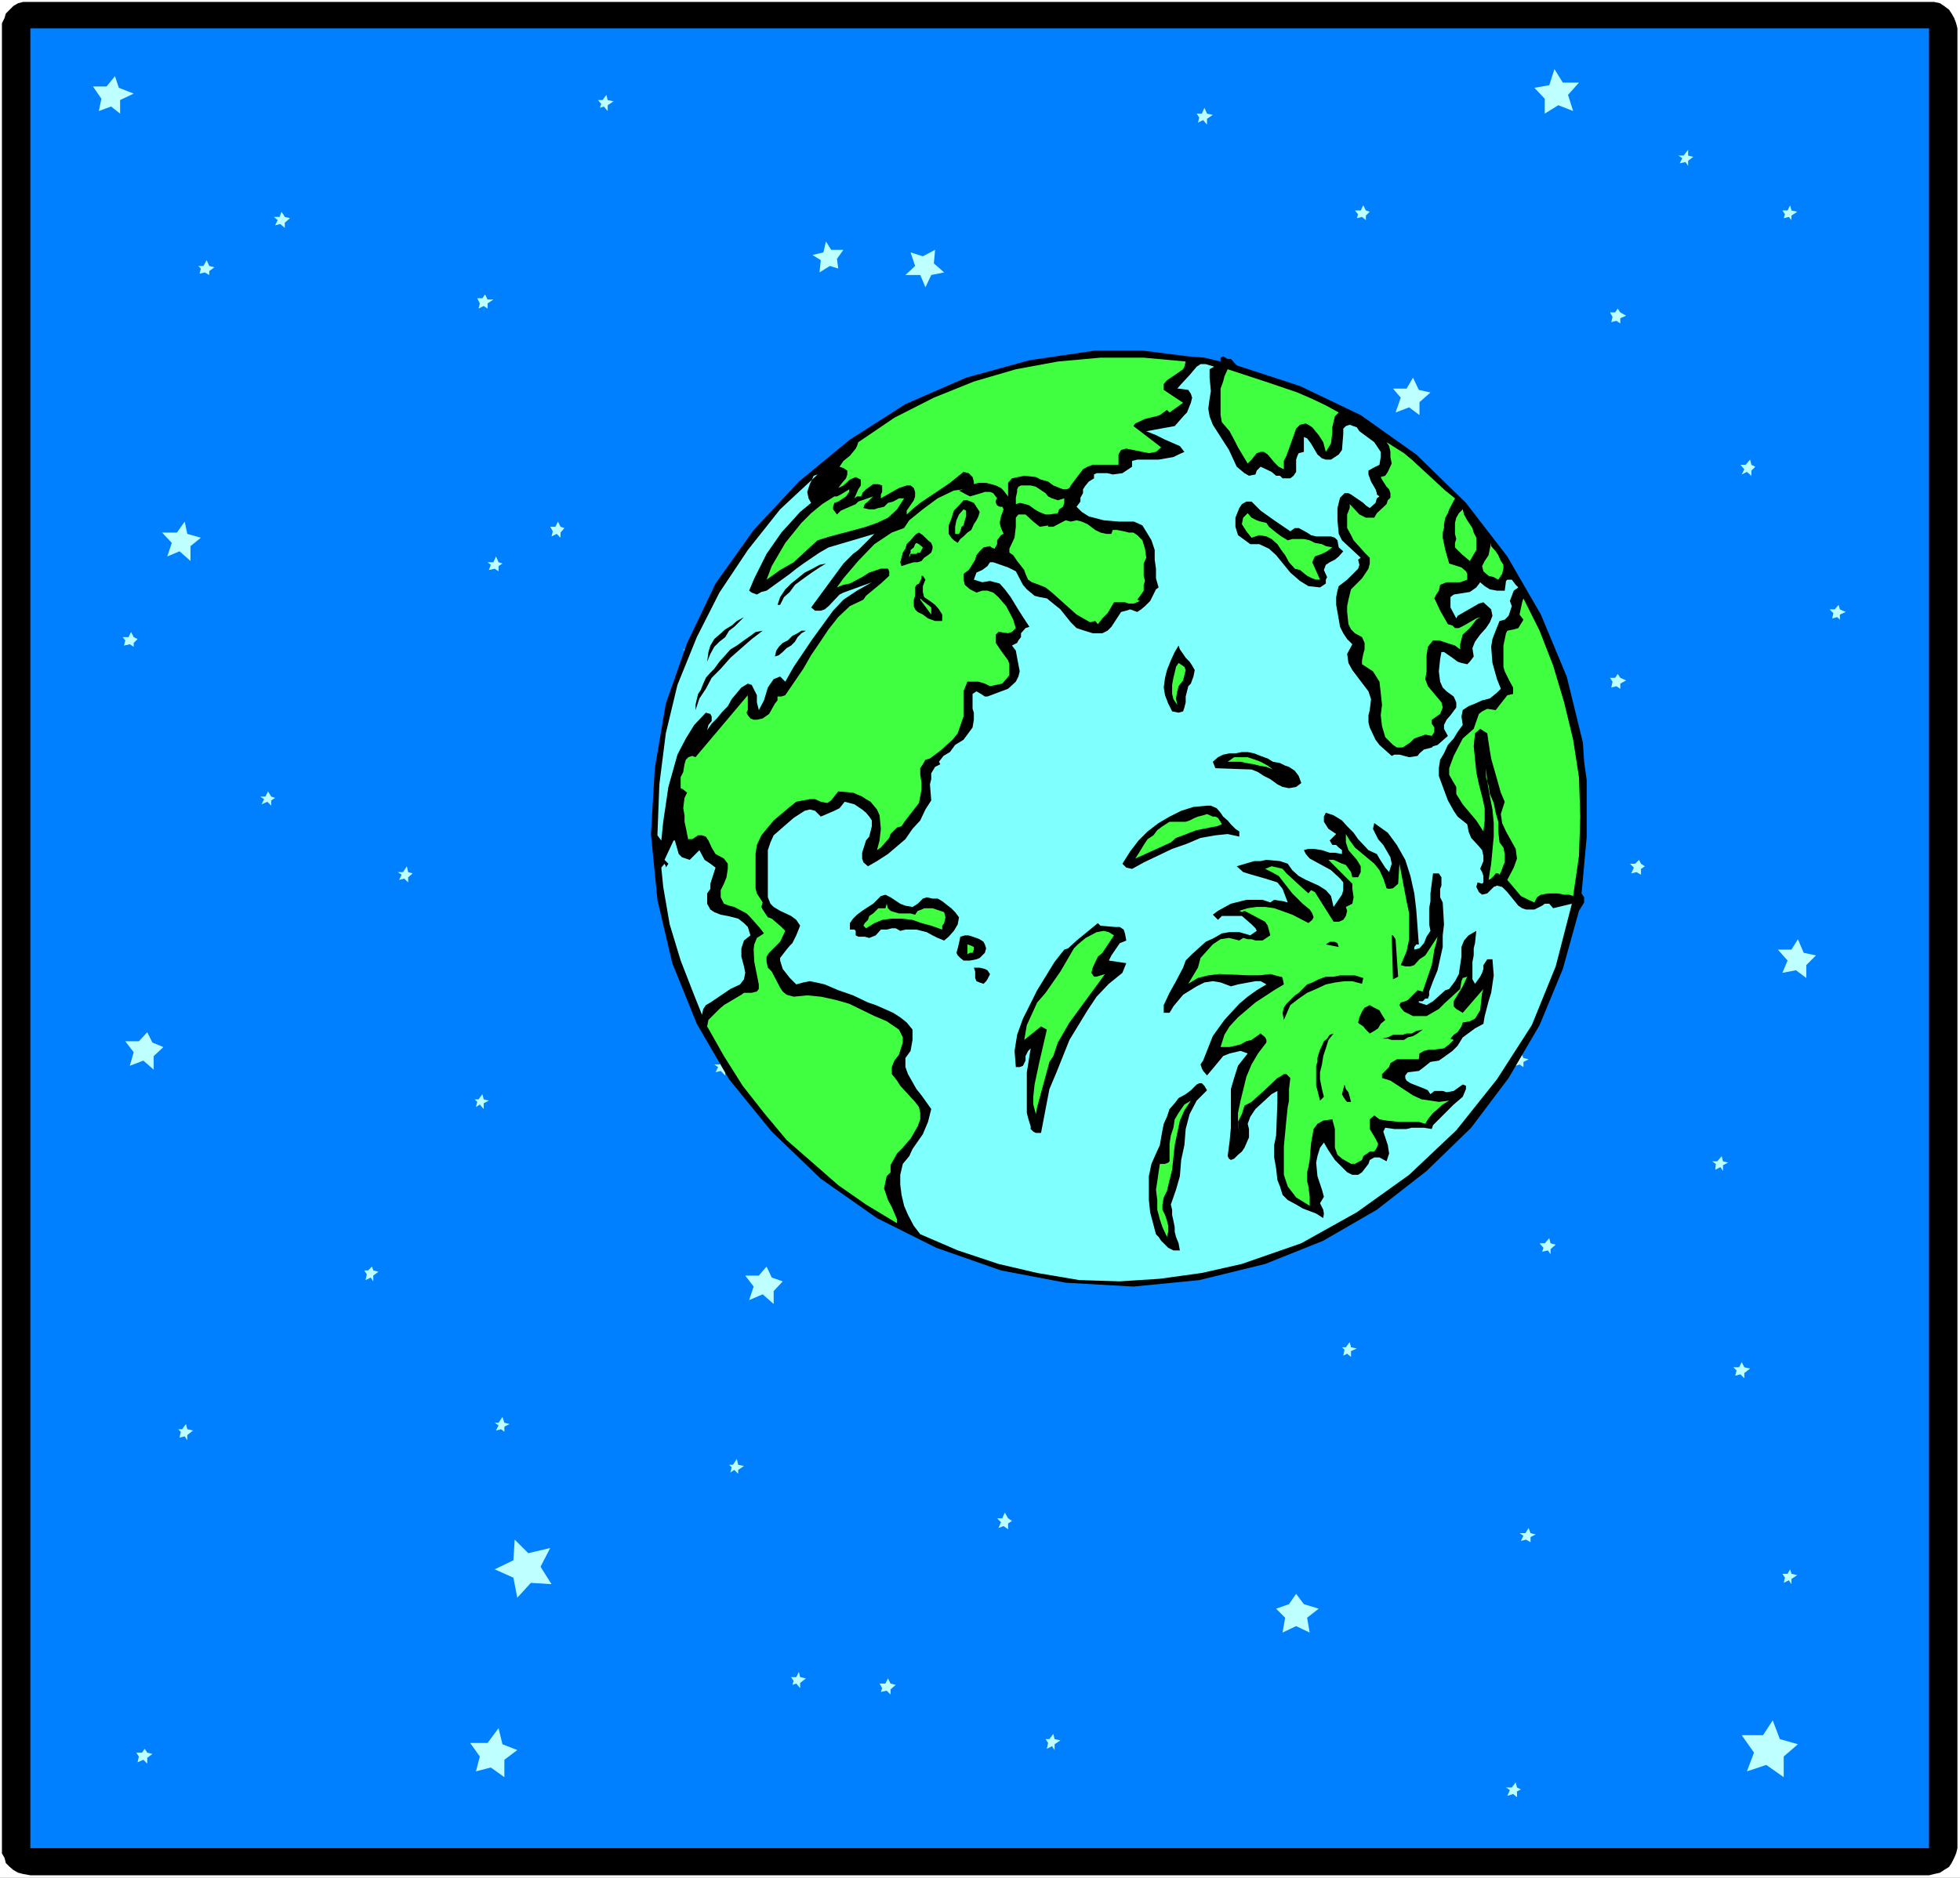 <?xml version="1.0" encoding="UTF-8" standalone="no"?>
<svg
   version="1.0"
   width="129.766mm"
   height="124.359mm"
   id="svg121"
   sodipodi:docname="Earth 20.wmf"
   xmlns:inkscape="http://www.inkscape.org/namespaces/inkscape"
   xmlns:sodipodi="http://sodipodi.sourceforge.net/DTD/sodipodi-0.dtd"
   xmlns="http://www.w3.org/2000/svg"
   xmlns:svg="http://www.w3.org/2000/svg">
  <rect width="100%" height="100%" fill="#333333" stroke="none"/>
  <sodipodi:namedview
     id="namedview121"
     pagecolor="#ffffff"
     bordercolor="#000000"
     borderopacity="0.25"
     inkscape:showpageshadow="2"
     inkscape:pageopacity="0.0"
     inkscape:pagecheckerboard="0"
     inkscape:deskcolor="#d1d1d1"
     inkscape:document-units="mm" />
  <defs
     id="defs1">
    <pattern
       id="WMFhbasepattern"
       patternUnits="userSpaceOnUse"
       width="6"
       height="6"
       x="0"
       y="0" />
  </defs>
  <path
     style="fill:#ffffff;fill-opacity:1;fill-rule:evenodd;stroke:none"
     d="M 0,470.02 H 490.455 V 0 H 0 Z"
     id="path1" />
  <path
     style="fill:#000000;fill-opacity:1;fill-rule:evenodd;stroke:none"
     d="M 482.699,0.485 H 7.595 5.818 L 4.525,0.808 3.394,1.454 2.424,2.424 1.454,3.393 1.131,4.524 0.485,5.817 v 1.293 455.478 1.293 l 0.646,1.131 0.323,1.293 0.97,0.969 0.97,0.808 1.131,0.646 1.293,0.323 1.778,0.323 H 482.699 l 1.293,-0.323 1.454,-0.323 0.97,-0.646 1.293,-0.808 0.646,-0.969 0.646,-1.293 0.485,-1.131 0.323,-1.293 V 7.109 l -0.323,-1.293 -0.485,-1.293 -0.646,-1.131 -0.646,-0.969 -1.293,-0.969 -0.97,-0.646 -1.454,-0.323 z"
     id="path2" />
  <path
     style="fill:#0080ff;fill-opacity:1;fill-rule:evenodd;stroke:none"
     d="M 482.699,462.587 V 7.109 H 7.595 V 462.587 Z"
     id="path3" />
  <path
     style="fill:#beffff;fill-opacity:1;fill-rule:evenodd;stroke:none"
     d="m 47.672,136.692 v 3.716 l -2.747,-2.424 -3.07,1.293 1.131,-3.393 -2.424,-2.585 h 3.717 l 1.939,-2.747 0.646,3.07 3.394,0.969 z"
     id="path4" />
  <path
     style="fill:#beffff;fill-opacity:1;fill-rule:evenodd;stroke:none"
     d="m 233.673,65.922 2.586,2.262 -3.232,0.646 -1.454,3.07 -1.293,-3.07 h -3.717 l 2.424,-2.262 -1.131,-3.393 3.07,0.969 3.07,-1.616 z"
     id="path5" />
  <path
     style="fill:#beffff;fill-opacity:1;fill-rule:evenodd;stroke:none"
     d="m 451.995,241.554 v 3.231 l -2.586,-1.939 -3.394,0.646 1.293,-3.07 -2.424,-2.747 h 3.394 l 1.616,-2.585 1.454,3.393 3.07,0.646 z"
     id="path6" />
  <path
     style="fill:#beffff;fill-opacity:1;fill-rule:evenodd;stroke:none"
     d="m 327.078,404.905 0.646,3.716 -3.394,-1.616 -3.394,1.616 0.646,-3.716 -2.262,-2.262 3.232,-1.131 1.778,-2.585 1.939,2.585 3.717,1.131 z"
     id="path7" />
  <path
     style="fill:#beffff;fill-opacity:1;fill-rule:evenodd;stroke:none"
     d="m 392.364,23.751 1.293,4.039 -3.717,-1.454 -3.394,2.1 v -3.716 l -2.586,-2.747 3.717,-0.646 1.293,-4.039 2.101,3.393 h 4.04 z"
     id="path8" />
  <path
     style="fill:#beffff;fill-opacity:1;fill-rule:evenodd;stroke:none"
     d="m 209.433,64.791 0.323,2.424 -2.101,-0.646 -2.586,1.616 0.323,-3.07 -2.101,-1.293 2.747,-0.646 0.646,-2.747 1.293,2.1 h 3.07 z"
     id="path9" />
  <path
     style="fill:#beffff;fill-opacity:1;fill-rule:evenodd;stroke:none"
     d="m 38.461,264.336 v 3.393 l -2.586,-2.262 -3.394,1.293 0.97,-3.393 -2.101,-2.747 h 3.394 l 2.101,-2.262 1.293,2.585 2.747,1.131 z"
     id="path10" />
  <path
     style="fill:#beffff;fill-opacity:1;fill-rule:evenodd;stroke:none"
     d="m 30.058,25.044 v 3.393 l -2.262,-1.777 -3.07,1.131 0.646,-3.07 -2.101,-3.07 h 3.394 l 2.101,-2.585 0.97,2.908 3.717,1.454 z"
     id="path11" />
  <path
     style="fill:#beffff;fill-opacity:1;fill-rule:evenodd;stroke:none"
     d="m 446.339,439.644 v 5.17 l -4.363,-3.07 -4.848,1.616 1.778,-4.686 -3.07,-4.363 h 5.333 l 2.424,-3.716 1.778,4.686 4.525,1.293 z"
     id="path12" />
  <path
     style="fill:#beffff;fill-opacity:1;fill-rule:evenodd;stroke:none"
     d="m 126.209,440.452 v 4.363 l -3.394,-2.424 -3.717,0.969 0.97,-3.716 -2.424,-3.393 h 4.363 l 2.747,-3.716 0.97,4.039 3.717,1.454 z"
     id="path13" />
  <path
     style="fill:#beffff;fill-opacity:1;fill-rule:evenodd;stroke:none"
     d="m 122.008,75.94 v 1.293 l -0.97,-0.646 -1.293,0.646 0.323,-1.293 -0.646,-1.293 h 1.293 l 0.646,-0.969 0.646,1.293 h 1.454 z"
     id="path14" />
  <path
     style="fill:#beffff;fill-opacity:1;fill-rule:evenodd;stroke:none"
     d="m 102.131,219.58 v 1.293 l -0.97,-0.969 -1.293,0.323 0.646,-1.293 -0.97,-0.646 h 1.293 l 0.97,-1.454 0.323,1.454 1.131,0.323 z"
     id="path15" />
  <path
     style="fill:#beffff;fill-opacity:1;fill-rule:evenodd;stroke:none"
     d="m 302.03,29.73 v 1.454 l -0.97,-1.131 -1.293,0.646 0.323,-1.293 -0.646,-0.969 h 1.293 l 0.646,-1.454 0.646,1.454 1.454,0.323 z"
     id="path16" />
  <path
     style="fill:#beffff;fill-opacity:1;fill-rule:evenodd;stroke:none"
     d="m 410.625,217.479 v 1.454 l -1.131,-0.646 -1.293,0.323 0.646,-1.454 -0.97,-0.969 h 1.293 l 0.97,-0.969 0.485,0.969 0.97,0.646 z"
     id="path17" />
  <path
     style="fill:#beffff;fill-opacity:1;fill-rule:evenodd;stroke:none"
     d="m 388.001,312.646 v 1.293 l -0.646,-0.969 -1.454,0.323 0.323,-0.969 -0.97,-1.131 h 1.293 l 1.131,-1.293 0.323,1.293 1.293,0.323 z"
     id="path18" />
  <path
     style="fill:#beffff;fill-opacity:1;fill-rule:evenodd;stroke:none"
     d="m 436.481,343.669 v 1.293 l -0.97,-0.969 -1.293,0.323 0.323,-1.293 -0.808,-0.808 h 1.454 l 0.646,-1.293 0.646,1.293 1.454,0.323 z"
     id="path19" />
  <path
     style="fill:#beffff;fill-opacity:1;fill-rule:evenodd;stroke:none"
     d="m 93.405,319.271 v 1.454 l -0.646,-0.969 -1.293,0.646 0.323,-1.454 -0.646,-0.969 h 0.97 l 0.97,-0.969 0.323,0.969 1.293,0.323 z"
     id="path20" />
  <path
     style="fill:#beffff;fill-opacity:1;fill-rule:evenodd;stroke:none"
     d="m 460.398,153.819 v 1.293 l -0.646,-0.646 -1.293,0.323 0.323,-1.293 -0.97,-0.969 h 1.293 l 0.97,-1.131 0.323,1.131 1.454,0.646 z"
     id="path21" />
  <path
     style="fill:#beffff;fill-opacity:1;fill-rule:evenodd;stroke:none"
     d="m 291.526,93.552 v 1.293 l -0.97,-0.969 -1.293,0.646 0.646,-1.454 -0.646,-0.969 h 0.97 l 0.97,-0.969 0.323,0.969 1.454,0.323 z"
     id="path22" />
  <path
     style="fill:#beffff;fill-opacity:1;fill-rule:evenodd;stroke:none"
     d="m 140.269,133.299 v 1.293 l -0.97,-0.969 -1.293,0.646 0.323,-1.293 -0.646,-1.131 h 1.293 l 0.646,-1.293 0.646,1.293 0.97,0.323 z"
     id="path23" />
  <path
     style="fill:#beffff;fill-opacity:1;fill-rule:evenodd;stroke:none"
     d="m 46.864,359.18 v 1.293 l -0.646,-0.969 -1.293,0.323 0.323,-1.454 -0.646,-0.646 h 0.97 l 0.97,-1.293 0.323,1.293 1.454,0.323 z"
     id="path24" />
  <path
     style="fill:#beffff;fill-opacity:1;fill-rule:evenodd;stroke:none"
     d="m 448.278,53.966 v 1.131 l -0.646,-0.808 -1.293,0.323 0.323,-0.969 -0.646,-0.969 h 1.293 l 0.646,-1.293 0.323,1.293 1.454,0.323 z"
     id="path25" />
  <path
     style="fill:#beffff;fill-opacity:1;fill-rule:evenodd;stroke:none"
     d="m 200.222,421.224 v 1.293 l -0.97,-1.131 -0.97,0.323 0.323,-0.969 -0.646,-0.969 h 1.293 l 0.646,-1.293 0.323,1.293 1.454,0.323 z"
     id="path26" />
  <path
     style="fill:#beffff;fill-opacity:1;fill-rule:evenodd;stroke:none"
     d="m 252.257,381.315 v 1.454 l -1.131,-0.808 -1.293,0.485 0.646,-1.454 -0.97,-0.969 h 1.293 l 0.646,-1.454 0.808,1.454 0.97,0.646 z"
     id="path27" />
  <path
     style="fill:#beffff;fill-opacity:1;fill-rule:evenodd;stroke:none"
     d="m 338.067,338.175 v 1.454 l -0.97,-0.808 -0.97,0.485 0.323,-1.454 -0.646,-0.646 h 0.97 l 0.97,-1.293 0.323,1.293 1.454,0.323 z"
     id="path28" />
  <path
     style="fill:#beffff;fill-opacity:1;fill-rule:evenodd;stroke:none"
     d="m 152.065,26.337 v 1.454 l -0.97,-1.131 -0.97,0.323 0.323,-0.969 -0.808,-0.969 h 1.131 l 0.97,-1.293 0.323,1.293 1.454,0.323 z"
     id="path29" />
  <path
     style="fill:#beffff;fill-opacity:1;fill-rule:evenodd;stroke:none"
     d="m 280.537,145.74 v 1.293 l -1.454,-0.646 -1.293,0.646 0.323,-1.293 -0.323,-1.293 h 1.293 l 0.485,-0.808 0.323,1.454 h 1.293 z"
     id="path30" />
  <path
     style="fill:#beffff;fill-opacity:1;fill-rule:evenodd;stroke:none"
     d="m 379.598,448.369 v 1.454 l -0.97,-0.808 -1.454,0.485 0.646,-1.454 -0.97,-0.646 h 1.454 l 0.97,-1.293 0.323,1.293 0.97,0.485 z"
     id="path31" />
  <path
     style="fill:#beffff;fill-opacity:1;fill-rule:evenodd;stroke:none"
     d="m 219.453,114.072 v 1.293 l -0.97,-0.646 -1.293,0.323 0.323,-1.293 -0.808,-0.646 h 1.454 l 0.646,-1.454 0.646,1.454 0.97,0.323 z"
     id="path32" />
  <path
     style="fill:#beffff;fill-opacity:1;fill-rule:evenodd;stroke:none"
     d="m 405.454,171.107 v 1.293 l -0.97,-0.646 -1.293,0.323 0.323,-1.454 -0.646,-0.969 h 1.293 l 0.646,-0.969 0.646,0.969 1.454,0.646 z"
     id="path33" />
  <path
     style="fill:#beffff;fill-opacity:1;fill-rule:evenodd;stroke:none"
     d="m 121.038,276.131 v 1.454 l -0.97,-1.131 -0.97,0.646 0.323,-1.293 -0.646,-0.646 h 0.97 l 0.97,-1.293 0.323,1.293 1.293,0.323 z"
     id="path34" />
  <path
     style="fill:#beffff;fill-opacity:1;fill-rule:evenodd;stroke:none"
     d="m 36.845,439.967 v 1.454 l -0.97,-0.969 -1.454,0.646 0.323,-1.454 -0.646,-0.969 h 1.454 l 0.646,-0.969 0.646,0.969 1.293,0.323 z"
     id="path35" />
  <path
     style="fill:#beffff;fill-opacity:1;fill-rule:evenodd;stroke:none"
     d="m 382.992,384.709 v 1.293 l -1.131,-0.646 -1.293,0.323 0.646,-1.293 -0.97,-0.646 h 1.454 l 0.808,-1.293 0.485,1.293 1.293,0.323 z"
     id="path36" />
  <path
     style="fill:#beffff;fill-opacity:1;fill-rule:evenodd;stroke:none"
     d="m 67.872,200.352 v 1.293 l -0.97,-0.969 -1.454,0.646 0.646,-1.293 -0.97,-0.646 h 1.293 l 0.646,-1.293 0.808,1.293 0.97,0.323 z"
     id="path37" />
  <path
     style="fill:#beffff;fill-opacity:1;fill-rule:evenodd;stroke:none"
     d="m 263.892,436.574 v 1.454 l -0.646,-0.969 -1.293,0.646 0.323,-1.454 -0.646,-0.969 h 0.97 l 0.97,-1.293 0.323,1.293 1.454,0.323 z"
     id="path38" />
  <path
     style="fill:#beffff;fill-opacity:1;fill-rule:evenodd;stroke:none"
     d="m 438.259,117.788 v 1.293 l -1.131,-0.969 -1.293,0.646 0.646,-1.293 -0.97,-1.131 h 1.293 l 1.131,-1.293 0.323,1.293 0.97,0.485 z"
     id="path39" />
  <path
     style="fill:#beffff;fill-opacity:1;fill-rule:evenodd;stroke:none"
     d="m 431.148,291.642 v 1.454 l -0.646,-0.969 -1.293,0.646 0.162,-1.454 -0.97,-0.646 h 1.293 l 1.131,-1.293 0.323,1.293 1.293,0.323 z"
     id="path40" />
  <path
     style="fill:#beffff;fill-opacity:1;fill-rule:evenodd;stroke:none"
     d="m 448.278,395.211 v 1.293 l -0.646,-0.969 -1.293,0.646 0.323,-1.293 -0.646,-0.969 h 1.293 l 0.646,-1.131 0.323,1.131 1.454,0.323 z"
     id="path41" />
  <path
     style="fill:#beffff;fill-opacity:1;fill-rule:evenodd;stroke:none"
     d="m 350.187,238.484 v 1.293 l -0.97,-0.969 -0.97,0.323 0.323,-1.454 -0.97,-0.646 h 1.293 l 0.97,-1.293 0.323,1.293 1.454,0.323 z"
     id="path42" />
  <path
     style="fill:#beffff;fill-opacity:1;fill-rule:evenodd;stroke:none"
     d="m 360.691,227.981 v 1.293 l -0.97,-0.969 -1.454,0.646 0.323,-1.293 -0.646,-0.646 h 1.454 l 0.646,-1.454 0.646,1.454 0.97,0.323 z"
     id="path43" />
  <path
     style="fill:#beffff;fill-opacity:1;fill-rule:evenodd;stroke:none"
     d="m 124.755,141.701 v 1.293 l -0.97,-0.646 -1.454,0.323 0.485,-1.293 -0.808,-0.646 h 1.454 l 0.646,-1.454 0.646,1.454 0.97,0.323 z"
     id="path44" />
  <path
     style="fill:#beffff;fill-opacity:1;fill-rule:evenodd;stroke:none"
     d="m 222.846,422.84 v 1.293 l -0.97,-0.969 -1.454,0.323 0.323,-0.969 -0.646,-1.131 h 1.454 l 0.646,-1.293 0.646,1.293 1.293,0.323 z"
     id="path45" />
  <path
     style="fill:#beffff;fill-opacity:1;fill-rule:evenodd;stroke:none"
     d="m 422.422,40.232 v 1.293 l -0.646,-0.969 -1.454,0.323 0.646,-1.293 -0.97,-0.646 h 1.293 l 1.131,-1.454 v 1.454 l 1.293,0.323 z"
     id="path46" />
  <path
     style="fill:#beffff;fill-opacity:1;fill-rule:evenodd;stroke:none"
     d="m 33.451,160.928 v 0.969 l -0.97,-0.646 -1.454,0.323 0.323,-1.293 -0.646,-0.808 h 1.454 l 0.646,-1.293 0.646,1.293 0.97,0.485 z"
     id="path47" />
  <path
     style="fill:#beffff;fill-opacity:1;fill-rule:evenodd;stroke:none"
     d="m 71.266,55.743 v 1.293 l -1.131,-0.969 -1.293,0.323 0.646,-1.293 -0.97,-0.808 h 1.454 l 0.485,-1.293 0.808,1.293 1.293,0.323 z"
     id="path48" />
  <path
     style="fill:#beffff;fill-opacity:1;fill-rule:evenodd;stroke:none"
     d="m 52.358,67.861 v 0.969 l -1.131,-0.646 -1.293,0.323 0.323,-1.293 -0.646,-0.646 h 1.293 l 0.808,-1.454 0.646,1.454 1.293,0.323 z"
     id="path49" />
  <path
     style="fill:#beffff;fill-opacity:1;fill-rule:evenodd;stroke:none"
     d="m 188.102,196.959 v 1.454 l -0.646,-1.131 -1.293,0.808 0.323,-1.454 -0.646,-0.969 h 1.293 l 0.646,-1.131 0.323,1.131 1.293,0.323 z"
     id="path50" />
  <path
     style="fill:#beffff;fill-opacity:1;fill-rule:evenodd;stroke:none"
     d="m 280.537,145.74 v 1.293 l -1.454,-0.646 -1.293,0.646 0.323,-1.293 -0.323,-1.293 h 1.293 l 0.485,-0.808 0.323,1.454 h 1.293 z"
     id="path51" />
  <path
     style="fill:#beffff;fill-opacity:1;fill-rule:evenodd;stroke:none"
     d="m 355.196,100.661 v 3.231 l -2.586,-1.939 -3.394,1.293 1.293,-3.716 -1.939,-2.262 h 3.394 l 1.616,-2.747 1.454,3.07 2.909,0.646 z"
     id="path52" />
  <path
     style="fill:#beffff;fill-opacity:1;fill-rule:evenodd;stroke:none"
     d="m 178.083,165.937 v 3.393 l -2.747,-1.939 -3.394,1.293 1.293,-3.716 -2.262,-2.424 h 3.394 l 1.939,-2.585 1.454,2.908 2.586,1.131 z"
     id="path53" />
  <path
     style="fill:#beffff;fill-opacity:1;fill-rule:evenodd;stroke:none"
     d="m 193.597,323.149 v 3.231 l -2.747,-2.424 -3.394,1.454 1.131,-3.393 -2.101,-2.747 h 3.394 l 1.939,-2.262 1.293,2.747 2.747,0.969 z"
     id="path54" />
  <path
     style="fill:#beffff;fill-opacity:1;fill-rule:evenodd;stroke:none"
     d="m 283.284,293.419 v 3.555 l -2.747,-2.262 -3.394,1.454 0.97,-3.393 -1.939,-2.747 h 3.394 l 1.616,-2.747 1.293,3.393 3.07,0.646 z"
     id="path55" />
  <path
     style="fill:#beffff;fill-opacity:1;fill-rule:evenodd;stroke:none"
     d="m 348.571,181.448 v 3.393 l -2.747,-2.1 -3.394,1.454 1.454,-3.716 -2.101,-2.424 h 3.394 l 1.778,-2.747 1.293,3.07 3.07,0.646 z"
     id="path56" />
  <path
     style="fill:#beffff;fill-opacity:1;fill-rule:evenodd;stroke:none"
     d="m 135.259,392.141 2.747,4.363 -5.171,-0.323 -3.394,3.716 -0.97,-5.009 -4.686,-2.1 4.686,-2.262 0.323,-5.17 3.394,3.393 5.494,-1.293 z"
     id="path57" />
  <path
     style="fill:#beffff;fill-opacity:1;fill-rule:evenodd;stroke:none"
     d="m 234.966,221.195 v 1.131 l -0.97,-0.646 -1.293,0.323 0.323,-1.131 -0.808,-0.969 h 1.454 l 0.646,-1.293 0.646,1.293 1.293,0.323 z"
     id="path58" />
  <path
     style="fill:#beffff;fill-opacity:1;fill-rule:evenodd;stroke:none"
     d="m 317.544,298.751 v 1.293 l -0.97,-0.969 -1.131,0.485 v -1.454 l -0.646,-0.646 h 1.454 l 0.646,-1.293 0.646,1.293 1.293,0.323 z"
     id="path59" />
  <path
     style="fill:#beffff;fill-opacity:1;fill-rule:evenodd;stroke:none"
     d="m 126.209,357.079 v 1.293 l -0.808,-0.646 -1.293,0.323 0.646,-1.293 -0.97,-0.646 h 0.97 l 0.97,-1.454 0.485,1.454 1.293,0.323 z"
     id="path60" />
  <path
     style="fill:#beffff;fill-opacity:1;fill-rule:evenodd;stroke:none"
     d="m 184.709,367.905 v 0.969 l -0.97,-0.969 -0.97,0.646 0.323,-1.293 -0.646,-0.646 h 0.97 l 0.97,-1.454 0.323,1.454 1.454,0.323 z"
     id="path61" />
  <path
     style="fill:#beffff;fill-opacity:1;fill-rule:evenodd;stroke:none"
     d="m 381.214,265.79 v 1.293 l -0.97,-0.646 -0.97,0.323 0.323,-1.293 -0.97,-0.646 h 1.293 l 0.646,-1.454 0.646,1.454 1.293,0.323 z"
     id="path62" />
  <path
     style="fill:#beffff;fill-opacity:1;fill-rule:evenodd;stroke:none"
     d="m 286.516,229.597 v 1.454 l -0.97,-0.808 -1.454,0.485 0.485,-1.454 -0.808,-0.969 h 1.454 l 0.646,-0.969 0.646,0.969 1.293,0.646 z"
     id="path63" />
  <path
     style="fill:#beffff;fill-opacity:1;fill-rule:evenodd;stroke:none"
     d="m 234.966,176.439 v 1.293 l -0.97,-0.969 -1.293,0.323 0.323,-1.293 -0.808,-0.808 h 1.454 l 0.646,-1.293 0.646,1.293 1.293,0.323 z"
     id="path64" />
  <path
     style="fill:#beffff;fill-opacity:1;fill-rule:evenodd;stroke:none"
     d="m 181.477,267.729 v 1.454 l -1.131,-1.131 -1.293,0.323 0.646,-1.293 -0.97,-0.646 h 1.293 l 1.131,-1.293 0.323,1.293 1.293,0.323 z"
     id="path65" />
  <path
     style="fill:#beffff;fill-opacity:1;fill-rule:evenodd;stroke:none"
     d="m 220.745,293.419 v 1.293 l -0.646,-0.646 -1.293,0.323 0.646,-1.293 -0.97,-0.969 h 0.97 l 0.97,-1.131 0.323,1.131 1.454,0.646 z"
     id="path66" />
  <path
     style="fill:#beffff;fill-opacity:1;fill-rule:evenodd;stroke:none"
     d="m 351.964,138.308 v 1.293 l -0.646,-0.646 -1.454,0.323 0.323,-1.293 -0.97,-0.969 H 350.51 l 1.131,-1.131 0.323,1.131 1.293,0.646 z"
     id="path67" />
  <path
     style="fill:#beffff;fill-opacity:1;fill-rule:evenodd;stroke:none"
     d="m 341.784,53.966 v 1.131 l -0.97,-0.808 -1.293,0.323 0.323,-0.969 -0.808,-0.969 h 1.454 l 0.646,-1.293 0.646,1.293 0.97,0.323 z"
     id="path68" />
  <path
     style="fill:#beffff;fill-opacity:1;fill-rule:evenodd;stroke:none"
     d="m 405.454,79.656 v 1.293 l -0.97,-0.646 -1.293,0.323 0.323,-1.293 -0.646,-1.131 h 1.293 l 0.646,-0.969 0.646,0.969 1.454,0.808 z"
     id="path69" />
  <path
     style="fill:#beffff;fill-opacity:1;fill-rule:evenodd;stroke:none"
     d="m 280.537,145.74 v 1.293 l -1.454,-0.646 -1.293,0.646 0.323,-1.293 -0.323,-1.293 h 1.293 l 0.485,-0.808 0.323,1.454 h 1.293 z"
     id="path70" />
  <path
     style="fill:#000000;fill-opacity:1;fill-rule:evenodd;stroke:none"
     d="m 305.424,90.482 v -0.969 l 0.646,-0.323 1.131,0.646 h 0.808 l 1.454,1.616 15.837,5.17 15.19,7.271 13.898,9.856 12.443,12.118 10.342,13.411 8.403,14.542 6.464,15.511 4.04,16.481 0.323,4.847 0.646,4.686 v 4.686 4.686 4.686 l -1.293,14.219 0.646,0.969 v 1.293 l -1.293,2.1 -4.04,14.542 -5.818,14.057 -7.757,13.249 -9.373,12.441 -11.15,10.825 -12.443,9.694 -13.413,7.756 -14.544,5.817 -16.483,4.039 -16.483,1.616 -16.968,-0.969 -16.16,-3.07 -16.16,-5.655 -14.867,-7.432 -14.059,-9.856 -12.282,-11.795 -10.666,-13.088 -8.08,-13.895 -6.141,-15.188 -3.717,-15.834 -1.616,-16.481 0.97,-16.481 2.747,-16.157 5.333,-15.188 7.11,-14.865 9.534,-13.411 11.312,-12.118 12.766,-10.502 13.898,-8.887 15.19,-6.625 15.837,-4.363 16.483,-2.424 h 4.04 7.757 l 11.474,1.454 4.04,0.323 z"
     id="path71" />
  <path
     style="fill:#40ff40;fill-opacity:1;fill-rule:evenodd;stroke:none"
     d="m 296.697,90.482 -0.323,1.293 -0.323,0.646 -2.101,1.454 -0.97,0.646 -0.97,0.646 -0.808,0.969 v 1.454 l 4.848,3.231 -3.394,2.424 -0.646,-0.646 -1.778,1.293 -0.97,0.323 -1.454,0.323 -1.293,0.323 -2.424,1.131 -0.485,0.646 6.949,5.332 -1.293,1.131 -1.778,0.323 -5.656,-1.131 -1.293,0.323 -0.646,1.131 v 2.585 h -6.464 l -1.293,0.485 -1.131,0.646 -3.07,4.039 -0.323,0.646 -0.646,0.323 h -0.97 l -2.424,-0.969 -1.293,-0.969 -1.778,-0.485 -1.293,-0.646 -2.909,-0.323 -3.07,0.646 -0.97,1.131 v 3.393 l -1.131,-1.454 -0.646,-0.646 -1.293,-0.646 -2.424,-0.646 h -1.939 l -1.131,0.323 v -0.646 l -0.323,-1.131 -0.97,-0.969 -1.293,-0.323 -3.394,2.747 -7.434,5.009 -1.616,1.293 -1.778,1.616 v -0.969 l 1.778,-2.585 0.323,-0.969 v -1.131 l -0.323,-0.969 -0.808,-0.646 h -0.97 l -1.939,0.646 -3.717,2.1 -0.808,0.485 v -0.969 l 0.323,-0.646 v -1.616 l -0.97,-0.323 h -1.293 l -1.778,1.293 -0.97,0.969 v 0.323 l -0.323,0.485 h -0.97 l -0.646,0.485 0.97,-2.262 0.646,-0.969 v -1.454 l -1.293,-0.646 -1.454,0.646 -1.616,1.454 -1.293,0.646 0.97,-1.293 0.97,-1.131 0.323,-0.969 v -0.969 l -0.97,-0.646 -0.97,-0.323 0.97,-1.454 1.616,-1.293 1.454,-1.777 0.323,-0.646 0.323,-0.969 9.05,-6.14 9.858,-5.009 10.019,-4.039 10.504,-3.07 10.504,-1.939 10.666,-0.969 h 10.827 z"
     id="path72" />
  <path
     style="fill:#80ffff;fill-opacity:1;fill-rule:evenodd;stroke:none"
     d="m 303.808,91.774 -1.131,0.646 v 1.131 0.969 l 0.323,3.393 -0.323,1.939 -0.323,2.424 0.323,1.939 0.808,2.1 4.04,6.301 0.97,2.1 0.97,2.1 1.939,1.616 1.131,0.646 1.616,-0.323 0.323,-0.969 0.97,-0.969 2.747,1.293 1.131,0.969 h 0.97 l 0.646,0.646 h 0.97 0.97 l 0.808,-0.646 0.646,-0.969 v -3.07 l 0.323,-0.969 0.323,-0.646 1.293,-0.323 v -3.716 l 0.808,0.323 0.97,1.293 1.616,2.747 1.131,0.969 0.97,0.323 h 1.293 l 1.939,-1.293 0.808,-1.131 0.323,-4.039 v -1.293 l 0.646,-0.646 0.97,-0.323 1.778,0.646 0.646,0.969 3.717,2.747 1.616,2.424 v 1.293 l -0.323,1.939 -1.616,0.808 -1.131,0.646 v 0.969 l 0.646,1.777 1.131,1.939 0.323,0.969 v 0.323 l 0.646,0.485 -0.646,0.485 -0.323,1.131 -1.454,1.293 -0.97,-0.646 -0.646,-0.646 -3.07,-2.1 -0.646,-0.323 h -0.97 l -1.131,1.131 -0.323,1.293 -0.323,1.293 v 3.07 l 0.323,3.393 0.808,1.616 4.686,4.362 -0.646,0.485 0.323,1.293 -0.323,0.969 -1.778,1.777 -0.97,0.969 -2.101,1.616 -0.323,1.131 -0.323,1.616 v 1.939 l 0.323,1.777 0.646,3.716 0.808,1.616 0.97,1.454 1.293,1.293 -1.293,2.424 0.323,2.262 0.97,1.777 4.04,5.332 0.646,1.939 -0.323,2.747 -0.323,1.293 v 1.777 l 0.323,1.293 1.454,3.07 0.97,1.293 3.07,2.747 0.646,-0.323 h 1.293 l 2.424,0.646 2.101,-0.323 0.485,-0.646 1.131,-0.969 1.939,-0.485 0.323,-0.323 1.131,-0.323 2.586,-2.262 -0.97,-1.777 V 181.448 l 0.646,-1.293 0.97,-1.131 1.454,-1.939 v -1.293 l -0.646,-1.454 -1.778,-1.293 -0.97,-0.969 -0.646,-1.454 -0.323,-2.585 0.323,-3.07 0.323,-1.777 h 0.646 l 2.101,1.454 1.293,0.969 0.97,0.323 1.454,0.323 0.646,-0.646 0.97,-1.293 -0.323,-2.1 0.646,-1.616 1.293,-1.777 1.454,-1.616 0.97,-1.454 0.646,-1.616 -0.323,-1.616 -1.939,-1.777 -1.131,0.323 -5.333,3.07 -0.323,0.646 -1.454,-2.747 v -1.616 -0.969 l 0.808,-0.646 4.04,-0.646 1.616,-1.131 0.97,-1.293 1.131,0.969 1.293,0.808 1.778,0.323 h 1.939 l 0.323,-2.424 0.323,-0.323 h 1.131 l 0.485,0.646 0.485,0.646 0.646,0.646 -1.131,0.808 -0.97,2.585 0.485,1.293 -0.808,2.424 -0.97,0.969 -1.293,0.323 -0.97,2.424 -0.808,2.1 -0.323,1.939 0.323,4.039 1.131,4.039 0.97,2.424 -0.97,0.969 -1.778,1.454 -1.939,0.485 -1.778,0.808 -1.616,0.646 -1.454,0.969 -0.323,1.616 0.323,2.1 -1.293,1.777 -0.97,1.616 -1.454,1.616 -0.97,2.1 -0.97,1.616 -0.323,2.1 v 1.939 l 0.646,1.777 1.616,4.363 1.454,2.585 0.97,1.454 2.424,1.939 0.323,1.777 0.646,1.616 1.939,2.1 0.808,0.969 0.323,1.454 v 1.293 l -0.808,1.939 0.485,0.808 0.323,0.969 v 0.646 0.969 l -0.323,0.323 -1.131,-0.323 -0.323,1.131 0.646,1.293 0.808,0.646 1.293,-0.323 1.616,-1.616 0.808,-0.323 1.293,0.323 1.293,1.293 2.747,3.393 0.97,0.646 0.97,0.323 h 1.131 0.97 l 0.646,-0.323 0.646,-0.323 0.646,-0.323 0.646,-0.485 h 1.131 l 0.97,1.131 4.686,-1.131 -4.04,15.673 -5.979,14.703 -8.726,13.572 -10.181,12.764 -11.797,11.149 -13.09,9.371 -13.898,7.756 -14.867,5.17 -10.019,2.262 -10.504,1.454 -10.019,0.646 -10.181,-0.323 -10.504,-1.777 -9.696,-2.262 -10.181,-3.393 -9.373,-4.039 -1.616,-2.1 -1.454,-2.747 -0.97,-2.262 -0.646,-2.747 -0.323,-2.585 v -2.424 l 0.646,-2.747 1.616,-1.939 0.808,-1.777 2.586,-3.716 1.293,-3.07 0.808,-3.231 -2.424,-3.393 -1.293,-1.616 -2.101,-3.716 -0.646,-1.777 v -2.262 l 1.293,-1.777 0.485,-2.747 v -1.293 -1.293 l -1.454,-1.777 -1.616,-1.293 -1.778,-1.131 -4.363,-1.939 -1.939,-0.646 -3.717,-1.777 -3.717,-1.293 -3.394,-1.454 -2.101,-0.485 -1.616,-0.323 -1.616,0.323 -1.778,0.485 -1.616,-1.616 -1.778,-2.262 -0.646,-2.1 v -0.646 l 1.616,-2.1 0.808,-0.969 0.646,-0.646 0.97,-1.939 0.97,-2.424 -0.97,-1.454 -1.293,-0.969 -2.747,-1.293 -1.616,-0.969 -0.808,-0.808 -0.646,-1.616 v -5.655 -2.1 -1.939 -2.1 l 0.646,-1.939 0.808,-1.777 2.586,-2.262 2.424,-2.1 2.747,-1.777 1.293,-0.323 1.293,0.323 1.454,1.454 3.394,-1.454 0.646,-0.323 0.646,-0.323 1.293,-1.616 2.424,0.646 1.939,1.293 0.97,0.808 0.808,0.969 0.646,0.969 v 1.454 l -0.646,2.585 -0.808,0.969 -0.97,3.07 v 1.454 l 0.323,0.969 1.131,0.969 2.262,-1.293 2.747,-1.777 4.363,-3.716 1.778,-2.585 1.939,-2.1 1.293,-2.747 1.454,-2.262 -0.323,-4.039 0.323,-1.293 v -1.454 l 0.97,-1.616 1.293,-0.646 -0.323,-0.646 1.131,-1.454 1.616,-0.969 1.293,-1.777 2.101,-1.293 2.262,-3.07 0.323,-1.939 v -1.777 l -0.323,-0.969 v -3.716 l 0.97,-0.646 1.131,0.646 0.97,0.646 h 0.646 l 5.171,-1.939 1.939,-1.777 0.646,-1.293 0.323,-1.293 -0.646,-3.393 -0.323,-1.777 -0.97,-1.293 1.293,-0.646 0.323,-0.646 0.646,-0.808 v -0.969 l 1.131,-1.293 0.97,-0.323 -2.424,-3.716 -2.262,-3.716 -1.454,-1.939 -1.293,-1.454 -2.424,-0.646 -1.939,0.323 -2.101,-0.646 0.646,-1.777 1.454,-0.646 1.293,-0.969 0.646,-0.969 h 0.808 l 3.717,1.293 1.939,0.969 1.778,3.393 0.97,1.131 0.97,0.808 0.97,0.808 1.293,0.323 1.778,0.323 3.394,2.747 2.586,3.231 1.454,1.454 1.939,0.646 2.101,0.646 h 2.424 l 1.293,-0.646 0.97,-0.969 2.424,-3.716 1.293,-0.323 0.97,-0.323 1.778,0.646 0.97,-0.646 0.97,-0.808 1.293,-1.293 1.454,-2.908 0.646,-0.485 -0.646,-2.262 v -2.424 l -0.323,-2.262 v -2.424 l -0.808,-2.424 -0.97,-1.616 -1.293,-2.1 -2.101,-0.969 h -3.878 l -3.717,-0.323 -3.717,-0.969 -1.778,-1.131 -1.293,-1.293 0.97,-1.293 v -0.969 l 0.646,-1.131 v -0.969 l 0.646,-0.969 0.808,-0.969 1.293,-0.808 v -0.969 l 0.646,-0.323 h 1.454 1.293 l 1.293,0.323 2.424,-0.323 0.97,-0.646 1.454,-0.969 v -1.454 l 1.293,-0.323 h 5.333 l 3.717,-0.646 1.293,-0.646 1.454,-0.646 -1.131,-1.454 -3.717,-1.616 -2.262,-1.131 -2.424,-0.969 7.11,-1.293 2.424,-2.747 0.646,-0.646 0.97,-2.424 0.323,-1.293 -0.323,-0.969 -0.646,-0.969 -2.424,-0.323 h -0.323 l 0.97,-1.131 2.101,-2.262 1.778,-2.1 0.97,-0.646 h 1.293 z"
     id="path73" />
  <path
     style="fill:#40ff40;fill-opacity:1;fill-rule:evenodd;stroke:none"
     d="m 334.996,103.246 -0.97,0.969 -0.646,2.747 v 1.293 l -0.323,2.747 -1.293,2.1 -0.646,-2.424 -1.131,-1.777 -1.616,-1.939 -0.97,-0.646 -0.646,-0.323 -1.454,0.323 -0.97,0.969 -0.97,2.747 -1.454,4.039 -0.646,1.293 v 2.1 l -1.293,-0.646 -1.131,-1.131 -1.616,-1.939 -0.97,-0.646 h -0.808 l -0.97,0.323 -1.293,1.616 -0.97,0.969 -2.424,-4.039 -0.646,-1.293 -1.454,-2.747 -1.939,-2.262 -0.323,-1.777 v -3.231 -3.393 l 0.646,-1.777 0.323,-1.293 0.808,-1.777 10.342,3.393 7.11,2.424 3.717,1.616 3.394,1.616 z"
     id="path74" />
  <path
     style="fill:#40ff40;fill-opacity:1;fill-rule:evenodd;stroke:none"
     d="m 364.084,124.735 -1.454,2.747 -0.323,0.969 -0.646,1.131 -0.323,1.616 v 0.969 l -0.323,1.131 v 1.293 l 0.646,3.07 0.97,3.393 3.07,0.969 1.131,0.969 0.323,0.646 v 1.454 l -1.778,0.646 h -3.394 l -1.616,0.646 -0.323,1.454 -0.646,0.969 -0.485,0.969 0.485,0.969 0.97,2.1 1.939,3.393 1.131,0.323 0.646,0.646 h 0.97 l 1.293,-0.646 3.07,-1.777 0.97,-0.323 -0.97,0.646 -1.616,2.1 -1.778,1.616 -0.646,2.424 v 1.293 l -1.293,-0.969 -4.04,-1.293 h -1.454 l -1.293,1.616 -0.323,2.1 v 4.039 l -0.323,1.939 0.646,1.777 3.394,4.039 0.323,1.293 -0.646,1.616 -2.101,1.454 v 0.969 l 0.646,0.969 v 1.131 l -0.646,0.969 -1.616,-0.323 -2.747,0.969 -0.97,0.969 -1.939,1.293 h -1.454 l -0.97,-0.646 -1.939,-1.939 -0.808,-2.747 -0.323,-2.747 0.323,-2.585 -0.323,-3.07 -0.323,-2.747 -1.616,-2.585 -2.747,-1.777 v -0.969 l 0.323,-1.616 0.323,-1.131 v -1.616 l -0.646,-1.454 -1.778,-0.969 -0.97,-0.969 -0.646,-1.293 -0.323,-3.07 v -1.454 l 0.323,-1.616 0.646,-2.585 1.778,-1.777 0.97,-0.969 1.616,-2.424 0.323,-1.293 v -1.454 l -1.293,-1.293 -2.747,-3.07 -0.646,-1.293 -0.97,-1.777 v -1.616 -1.777 l 0.646,-1.616 v -0.969 l 2.424,2.585 1.616,0.808 h 0.646 1.454 l 0.646,-1.131 2.424,-2.262 0.323,-0.969 0.646,-0.646 v -1.131 l -0.323,-0.969 -0.646,-0.646 -1.131,-1.777 -0.323,-0.646 1.131,-0.323 0.646,-0.969 0.97,-2.1 -0.323,-1.616 v -1.293 l -0.323,-1.454 -0.646,-0.969 4.363,2.747 1.939,1.616 8.403,7.756 z"
     id="path75" />
  <path
     style="fill:#80ffff;fill-opacity:1;fill-rule:evenodd;stroke:none"
     d="m 202.969,125.866 -2.747,2.262 -4.686,5.17 -3.717,5.332 -3.07,6.14 -1.293,3.07 0.646,0.485 1.293,0.485 1.131,-0.646 1.293,-0.323 5.818,-4.201 1.616,-1.293 1.778,-1.293 4.04,-2.747 2.262,-1.293 11.474,-3.393 -4.04,4.039 -1.293,0.969 -2.424,2.424 -8.08,10.987 0.97,0.808 h 1.454 l 0.97,-0.323 0.97,-0.808 2.747,-2.908 0.97,-0.485 7.11,-2.585 -3.717,2.1 -3.394,2.262 -2.586,2.747 -5.171,7.109 -4.686,6.948 -2.101,3.716 -1.293,-1.293 -1.616,0.646 -1.454,2.1 -0.97,3.231 -1.293,2.424 -0.485,-1.939 v -1.777 l -0.808,-1.616 -0.485,-0.969 -0.97,-0.323 -1.616,0.969 -2.424,2.908 -0.97,1.777 -1.293,1.293 -1.454,1.777 -1.293,1.293 -1.131,1.616 0.323,-1.293 0.808,-0.969 v -0.646 -0.485 l -0.323,-0.646 -1.131,-0.323 -2.909,3.07 -2.101,3.393 -2.101,4.039 -2.262,8.079 -1.293,8.725 -0.485,4.686 -0.97,-1.293 0.485,-12.764 1.616,-12.764 2.909,-12.118 4.848,-11.957 5.656,-11.149 7.11,-10.664 8.08,-10.179 9.373,-8.725 -0.97,0.323 -0.97,2.1 -0.646,1.939 0.323,1.616 z"
     id="path76" />
  <path
     style="fill:#40ff40;fill-opacity:1;fill-rule:evenodd;stroke:none"
     d="m 266.317,124.735 v 1.131 l -0.323,0.969 -0.97,0.646 -0.323,0.969 -2.101,0.323 h -0.97 l -1.616,-0.646 -1.131,-0.646 -1.293,-0.969 -0.97,-0.323 -1.454,-0.323 -0.97,0.323 v -1.616 l 0.323,-1.454 v -0.646 l 0.323,-0.646 0.646,-0.323 h 1.454 0.97 l 1.293,0.323 0.97,0.646 1.454,0.969 0.646,0.808 0.97,0.485 1.454,0.485 z"
     id="path77" />
  <path
     style="fill:#40ff40;fill-opacity:1;fill-rule:evenodd;stroke:none"
     d="m 241.107,122.473 -1.131,0.323 1.778,0.969 0.97,0.485 2.747,-0.808 0.97,-0.323 h 1.293 l 0.808,0.323 0.97,1.293 -0.323,0.485 v 0.646 l 0.323,0.646 0.646,0.323 h 0.646 l 0.323,0.646 -0.646,1.777 -0.323,1.616 0.323,1.293 0.646,1.454 -0.646,0.323 -0.97,1.293 v 0.969 l -0.646,1.131 -0.808,-0.323 -0.323,-0.323 -1.616,0.323 -0.97,0.969 -0.808,0.969 -0.323,1.131 -0.97,1.616 -0.646,0.969 -1.293,0.969 v 1.454 l 0.323,1.293 1.293,1.131 1.616,0.808 1.454,-0.485 h 1.293 l 1.454,0.485 1.293,1.131 1.939,2.262 1.454,2.747 0.323,0.646 0.323,1.131 0.323,0.969 -0.97,0.969 -0.97,0.323 -2.101,-0.323 h -0.323 l -0.646,0.646 v 1.131 0.969 l 1.293,1.939 1.778,2.424 0.323,0.969 v 1.454 1.293 l -0.808,0.969 -0.97,1.131 -3.07,0.646 -1.293,-0.646 -1.616,-0.485 h -2.747 l -0.97,2.424 v 1.939 4.363 l -1.454,4.201 -1.293,1.616 -3.07,2.747 -2.586,1.939 -1.131,0.323 -0.646,1.131 -0.646,0.969 v 1.616 l 0.323,2.1 v 1.616 l -0.646,3.393 -3.394,4.363 -0.97,1.454 -1.131,0.323 -1.616,1.616 -0.323,0.969 -2.101,2.424 -0.97,0.646 0.646,-2.424 0.323,-2.908 -0.323,-3.393 -0.646,-1.454 -1.616,-1.939 -1.131,-0.646 -0.97,-0.646 -2.262,-0.969 -3.717,-0.323 -0.646,0.808 -1.131,1.454 -0.97,0.646 -1.616,-0.323 -1.454,-0.646 h -1.293 l -3.394,0.646 -1.616,1.293 -4.04,3.393 -3.07,3.716 -1.131,2.424 -0.323,2.262 v 6.14 1.293 1.131 l 0.323,1.293 1.454,2.262 -0.323,1.131 0.323,0.646 1.293,1.939 0.97,0.323 2.424,2.1 0.97,0.969 -1.293,2.747 -2.747,2.747 -0.646,0.969 v 1.293 l 0.323,1.454 0.97,0.969 2.101,4.039 0.646,0.969 0.97,0.808 1.778,0.485 3.394,-0.323 3.394,0.323 3.717,0.808 3.394,0.969 6.302,3.07 3.07,1.293 3.07,2.1 0.97,1.939 v 1.293 l -0.97,3.07 -1.131,1.454 -0.646,1.616 v 1.777 l 1.293,1.616 0.808,1.293 3.717,4.039 0.97,1.293 0.323,1.454 v 1.616 l -0.646,1.777 -1.778,3.07 -2.262,2.585 -1.131,1.131 -1.616,2.908 v 1.777 l -0.97,0.969 -0.646,3.07 0.97,2.908 0.97,1.777 1.293,3.07 v 0.969 l -7.757,-4.686 -6.949,-4.847 -6.464,-5.655 -6.464,-5.655 -5.656,-6.786 -5.333,-6.786 -4.686,-7.432 -4.202,-7.432 0.323,-1.616 1.778,-1.777 0.97,-0.969 1.131,-0.969 4.363,-2.585 0.646,-0.485 h 1.939 l 1.293,-0.323 0.485,-0.646 v -1.131 l -1.131,-5.655 -0.162,-3.07 0.162,-1.293 0.646,-1.616 1.778,-1.131 -0.97,-1.293 -2.424,-2.747 -0.97,-0.969 -3.07,-1.616 -1.293,-0.323 -1.293,-0.485 -0.808,-1.616 v -1.777 l 0.808,-1.616 0.646,-1.616 0.323,-2.1 v -1.293 l -0.97,-1.293 -2.101,-1.131 -0.97,-1.616 -0.808,-1.777 -0.646,-0.969 -0.97,-0.323 h -0.97 l -1.454,0.969 h -0.97 v 0.323 l -0.646,-3.231 -0.323,-1.454 v -1.616 l -0.323,-1.777 0.323,-2.585 0.646,-1.293 -0.97,-0.808 -0.646,-0.323 v -1.616 -1.131 l 0.646,-1.293 0.323,-1.939 0.323,-1.131 0.646,-0.646 0.97,-0.323 0.808,0.323 13.09,-15.511 v 3.716 l -0.323,0.646 0.323,0.646 0.646,0.808 0.808,0.323 h 0.808 l 1.454,-0.323 1.616,-1.131 1.454,-2.585 0.646,-0.808 v -0.969 h 0.97 l 0.97,-0.323 4.525,-6.625 1.939,-3.393 2.101,-3.07 2.262,-3.393 2.424,-3.07 2.909,-2.747 3.394,-1.616 0.646,-0.969 3.717,-3.07 2.101,-1.939 v -1.131 l -0.323,-0.646 h -1.778 l -2.909,0.969 -1.778,1.131 -3.07,1.616 -1.616,0.323 -1.616,0.646 1.616,-2.262 3.717,-4.362 4.04,-4.201 4.363,-2.908 3.07,-1.131 1.293,-1.939 3.394,-2.747 3.717,-2.747 4.04,-1.939 z"
     id="path78" />
  <path
     style="fill:#40ff40;fill-opacity:1;fill-rule:evenodd;stroke:none"
     d="m 209.433,128.775 0.97,-0.969 3.717,-1.616 0.646,-0.646 3.717,-1.293 -1.293,1.293 -0.808,0.646 -0.323,0.969 1.454,0.323 h 1.293 l 0.97,-0.323 1.454,-0.323 0.97,-0.969 1.293,-0.323 1.454,-0.808 h 1.293 l -1.778,2.747 -2.262,2.1 -2.747,1.293 -2.747,0.969 -2.909,0.808 -6.141,1.616 -3.07,0.969 -1.616,1.454 -4.363,4.039 -3.394,1.939 -3.394,2.424 1.293,-3.393 3.394,-5.817 4.04,-5.009 2.424,-2.424 2.747,-2.262 3.07,-1.939 h 0.646 l 0.97,-0.485 2.101,-1.293 v 0.646 l -0.808,1.131 -1.939,1.293 -0.97,0.323 -0.323,0.969 v 0.646 z"
     id="path79" />
  <path
     style="fill:#000000;fill-opacity:1;fill-rule:evenodd;stroke:none"
     d="m 245.147,128.128 -0.323,1.131 -0.485,0.969 -0.646,0.969 -0.646,1.454 -0.97,0.646 -0.97,0.969 -0.808,0.646 -0.646,0.969 -0.97,-0.646 -0.323,-0.323 -0.323,-0.323 -0.646,-0.969 v -2.1 l 0.646,-1.616 0.646,-2.1 1.293,-1.293 1.131,-1.293 h 0.97 l 1.616,0.646 z"
     id="path80" />
  <path
     style="fill:#000000;fill-opacity:1;fill-rule:evenodd;stroke:none"
     d="m 322.876,132.976 1.131,-0.808 h 0.97 l 2.101,1.131 0.97,0.646 1.293,0.323 h 1.454 1.293 0.97 l 0.97,0.323 0.646,0.646 0.323,1.777 1.131,0.969 -1.131,1.293 -0.97,0.808 -1.293,0.646 -0.97,0.646 -0.485,1.293 0.808,1.777 -0.323,0.646 v 0.969 l -1.454,0.969 -2.909,-0.323 -2.101,-1.293 -2.424,-2.1 -3.555,-4.362 -1.778,-1.616 -2.424,-1.131 h -2.262 l -3.07,-2.262 -0.646,-2.1 v -1.293 -0.969 l 0.97,-2.424 0.646,-0.969 1.131,-0.646 h 1.293 l 2.262,2.262 3.394,2.424 z"
     id="path81" />
  <path
     style="fill:#40ff40;fill-opacity:1;fill-rule:evenodd;stroke:none"
     d="m 241.107,131.522 -0.485,0.323 -0.323,1.131 -0.323,0.646 h -0.97 v -1.777 l 0.323,-1.616 0.646,-1.454 1.131,-1.293 0.646,0.323 v 1.454 l -0.323,0.969 z"
     id="path82" />
  <path
     style="fill:#40ff40;fill-opacity:1;fill-rule:evenodd;stroke:none"
     d="m 369.417,137.661 -1.616,2.747 -0.97,-0.808 -1.131,-0.969 -0.97,-0.969 -0.646,-0.646 v -1.131 l 0.323,-0.969 -0.323,-1.293 v -1.454 -1.293 l 0.323,-1.293 0.646,-1.131 0.97,-0.969 0.323,1.293 0.808,1.454 0.646,0.969 0.646,0.969 0.323,1.131 0.646,1.293 v 1.293 z"
     id="path83" />
  <path
     style="fill:#40ff40;fill-opacity:1;fill-rule:evenodd;stroke:none"
     d="m 262.276,131.522 v 0.323 h 1.293 l 3.07,-1.616 1.293,0.323 1.454,-0.323 1.293,0.323 1.454,0.646 1.939,1.454 1.293,0.646 1.454,0.323 h 1.293 l 0.323,-0.969 h 1.131 l 1.616,0.323 1.293,0.323 h 1.131 l 0.97,0.646 0.646,0.646 0.646,0.646 0.646,2.1 0.323,2.262 -0.646,1.454 v 3.07 l 0.323,1.293 -0.323,0.969 v 1.454 l -0.646,0.969 -0.97,1.293 0.646,0.323 -1.454,0.646 h -1.293 l -0.97,-0.323 h -0.646 -0.97 -1.131 l -1.616,2.747 -1.293,1.293 -1.131,1.454 -0.646,-0.808 -1.293,0.323 -3.394,-1.939 -6.141,-5.494 -1.616,-1.293 -1.616,-0.646 -1.778,-0.646 -0.97,-0.646 -0.646,-1.454 -0.323,-0.969 -1.778,-2.262 -0.97,-1.454 -0.97,-0.646 v -0.969 l 1.293,-2.747 0.323,-2.747 v -1.293 -0.969 l 0.646,-0.808 h 1.131 0.646 l 1.939,1.777 1.616,1.293 z"
     id="path84" />
  <path
     style="fill:#40ff40;fill-opacity:1;fill-rule:evenodd;stroke:none"
     d="m 316.897,130.875 0.646,0.969 1.778,1.454 1.293,0.969 1.616,0.969 1.131,-0.323 h 1.616 1.293 l 1.454,0.323 1.293,0.646 1.778,0.323 0.97,0.485 1.616,0.323 -1.293,0.969 -1.293,0.646 -1.778,0.646 -0.646,1.454 1.939,4.363 h -0.97 l -0.97,-0.323 -0.646,-0.323 -0.646,-0.323 -1.778,-1.454 -1.293,-0.323 -1.454,-1.616 -0.97,-1.777 -0.97,-1.293 -0.97,-1.454 -1.454,-1.293 -1.293,-0.646 -1.778,-0.323 -1.939,0.646 -1.293,-1.616 -1.131,-1.777 0.323,-1.616 1.131,-1.131 0.97,1.131 1.293,0.646 0.97,0.323 z"
     id="path85" />
  <path
     style="fill:#000000;fill-opacity:1;fill-rule:evenodd;stroke:none"
     d="m 232.219,135.238 0.808,0.646 0.323,0.808 v 0.646 l -0.323,0.969 -0.808,0.646 -0.97,0.646 -0.646,0.808 -0.97,0.323 h -0.97 l -1.131,0.323 -0.97,0.323 -0.97,0.323 -0.323,-0.969 0.323,-1.131 0.323,-1.293 0.646,-0.969 0.323,-1.131 0.97,-0.969 0.808,-0.969 0.646,-0.646 0.646,-0.323 0.97,0.646 0.646,0.646 z"
     id="path86" />
  <path
     style="fill:#40ff40;fill-opacity:1;fill-rule:evenodd;stroke:none"
     d="m 374.912,145.094 -1.131,-0.646 -1.293,-0.323 -1.293,-1.131 -0.323,-1.293 0.646,-1.293 0.97,-1.454 0.323,-1.616 0.323,-1.454 v 0.808 l 1.131,1.293 0.646,0.969 0.646,1.454 0.646,0.969 v 0.969 l -0.323,1.293 z"
     id="path87" />
  <path
     style="fill:#40ff40;fill-opacity:1;fill-rule:evenodd;stroke:none"
     d="m 230.926,137.015 -0.323,0.646 -0.323,0.646 h -0.646 l -0.323,0.323 h -1.454 l -0.323,0.969 v -0.646 l 0.323,-0.646 v -0.646 l 0.808,-0.646 0.323,-0.808 0.323,-0.323 0.646,0.323 z"
     id="path88" />
  <path
     style="fill:#000000;fill-opacity:1;fill-rule:evenodd;stroke:none"
     d="m 206.686,141.054 -1.616,0.969 -1.454,0.969 -1.616,1.131 -1.778,1.293 -1.293,0.969 -1.293,1.777 -1.454,1.293 -0.97,1.939 h -0.646 l 0.646,-1.939 1.293,-1.939 1.454,-1.454 1.616,-1.293 1.778,-1.454 1.939,-0.969 1.778,-0.969 z"
     id="path89" />
  <path
     style="fill:#000000;fill-opacity:1;fill-rule:evenodd;stroke:none"
     d="m 231.573,145.094 -0.646,1.616 v 1.454 l 0.323,1.293 1.454,0.969 1.293,0.969 0.97,1.131 0.808,1.293 v 1.616 h -1.778 l -1.778,-0.646 -1.293,-0.969 -1.293,-0.646 -0.646,-0.646 -0.323,-0.808 v -0.969 -0.646 l 0.323,-0.969 v -0.969 -1.131 l 0.323,-0.646 0.646,-0.323 0.646,-1.293 v -0.646 h 0.323 z"
     id="path90" />
  <path
     style="fill:#40ff40;fill-opacity:1;fill-rule:evenodd;stroke:none"
     d="m 233.027,153.819 -2.747,-3.716 v -0.323 l 0.646,0.646 1.293,0.969 0.808,0.646 z"
     id="path91" />
  <path
     style="fill:#40ff40;fill-opacity:1;fill-rule:evenodd;stroke:none"
     d="m 393.657,224.265 -0.97,-0.323 h -1.293 l -1.454,-0.323 h -2.586 l -1.778,0.323 -0.97,0.646 -0.646,1.293 -1.454,-0.646 -1.939,-0.969 -3.394,-4.039 1.616,-3.07 0.808,-2.262 -0.323,-2.424 -2.424,-4.363 -0.97,-2.1 -0.323,-2.262 0.97,-3.07 -0.97,-2.262 -2.424,-8.563 -0.323,-1.939 -0.323,-2.1 -0.323,-2.262 -1.778,-1.131 -1.293,1.131 -0.323,3.231 0.646,6.463 0.646,3.07 0.808,3.07 0.646,2.908 v 3.07 l -0.323,2.747 -1.778,-2.747 -3.394,-4.039 -1.616,-2.585 v -1.777 l -0.97,-1.616 -0.808,-1.454 v -1.616 l 1.131,-3.07 2.262,-4.363 2.747,-2.424 1.293,-3.716 0.808,-0.646 1.293,-0.646 2.101,0.323 2.909,-3.716 1.454,-0.323 v -1.616 l -0.808,-1.454 -1.293,-2.585 -0.323,-1.131 v -2.585 -1.454 -1.293 l 0.646,-3.07 0.323,-0.646 1.616,-0.323 1.131,-0.323 1.293,-2.1 -0.97,-1.293 0.646,-3.07 0.323,-0.969 4.04,8.079 3.394,8.725 2.747,9.21 2.262,9.371 1.454,9.371 0.323,9.856 -0.323,9.856 z"
     id="path92" />
  <path
     style="fill:#000000;fill-opacity:1;fill-rule:evenodd;stroke:none"
     d="m 176.952,165.614 0.323,-2.424 0.485,-1.616 0.97,-1.616 1.293,-1.131 1.454,-1.293 1.616,-0.969 1.293,-1.131 1.778,-0.969 -0.97,0.969 -1.454,1.454 -1.293,0.969 -0.97,1.616 -1.454,1.131 -1.293,1.293 -0.97,1.777 z"
     id="path93" />
  <path
     style="fill:#000000;fill-opacity:1;fill-rule:evenodd;stroke:none"
     d="m 201.677,157.858 -1.131,0.646 -0.97,0.969 -0.646,1.131 -0.97,0.969 -1.131,0.646 -0.97,0.969 -0.97,0.808 -0.97,0.323 0.323,-1.454 0.646,-0.969 0.97,-0.969 1.293,-0.646 1.131,-1.131 1.293,-0.646 0.97,-0.646 z"
     id="path94" />
  <path
     style="fill:#000000;fill-opacity:1;fill-rule:evenodd;stroke:none"
     d="m 174.043,177.732 v -1.293 l 0.323,-1.454 0.323,-1.293 0.646,-0.969 0.646,-1.616 0.646,-1.454 1.131,-1.293 0.97,-0.969 1.293,-1.777 1.454,-1.616 1.293,-1.454 1.616,-0.969 1.778,-1.293 1.616,-1.131 1.293,-0.969 1.778,-0.323 -2.747,2.1 -2.586,2.262 -2.747,2.424 -2.424,2.747 -2.262,2.262 -1.454,2.747 -1.616,2.424 z"
     id="path95" />
  <path
     style="fill:#000000;fill-opacity:1;fill-rule:evenodd;stroke:none"
     d="m 297.99,171.107 -0.646,0.646 -0.323,1.293 -0.323,1.293 v 1.454 l -0.323,1.293 -0.323,0.969 -1.131,0.323 -1.616,-0.323 -0.97,-1.939 -0.808,-2.1 -0.323,-1.939 0.323,-2.424 0.485,-1.939 0.97,-2.424 0.97,-2.1 0.97,-1.616 0.323,0.969 0.808,1.131 0.646,0.969 0.97,0.969 0.646,0.969 0.646,1.131 -0.323,1.616 z"
     id="path96" />
  <path
     style="fill:#40ff40;fill-opacity:1;fill-rule:evenodd;stroke:none"
     d="m 294.596,176.439 -0.97,-1.454 -0.323,-1.293 v -0.969 -1.293 l 0.323,-1.777 0.323,-1.293 0.323,-1.454 0.646,-0.969 1.454,0.969 0.323,0.808 -0.323,1.293 -0.323,1.293 -1.131,1.454 -0.323,1.293 -0.323,1.777 z"
     id="path97" />
  <path
     style="fill:#000000;fill-opacity:1;fill-rule:evenodd;stroke:none"
     d="m 325.624,195.99 -1.293,0.969 -1.778,0.323 -1.616,-0.323 -1.293,-0.646 -1.778,-1.293 -1.616,-0.808 -1.454,-0.969 -1.616,-0.646 -9.05,-0.323 -0.646,-1.616 1.293,-1.131 1.293,-0.646 1.616,-0.323 h 1.454 l 1.616,-0.323 h 1.454 l 1.616,0.323 1.616,0.646 1.778,0.646 1.293,0.808 1.778,0.323 1.293,0.646 0.97,0.323 1.454,0.969 0.97,1.293 z"
     id="path98" />
  <path
     style="fill:#40ff40;fill-opacity:1;fill-rule:evenodd;stroke:none"
     d="m 320.291,193.566 -1.778,-0.969 -1.616,-0.646 -1.778,-0.323 -1.293,-0.323 -1.939,-0.323 -1.454,-0.323 h -1.616 -1.616 l 1.616,-1.131 h 1.616 1.778 l 1.939,0.646 1.293,0.485 1.778,0.969 1.293,0.969 z"
     id="path99" />
  <path
     style="fill:#40ff40;fill-opacity:1;fill-rule:evenodd;stroke:none"
     d="m 375.235,210.855 0.97,1.293 0.323,1.616 v 1.131 0.969 l -0.323,0.646 -0.323,0.969 -0.323,0.808 -0.323,0.646 -0.323,-0.323 h -0.646 l -0.485,0.646 -0.646,0.646 -0.646,0.323 0.646,-4.039 0.323,-3.393 0.323,-3.393 v -3.393 l -0.323,-3.393 -0.646,-3.231 -0.646,-3.716 -0.323,-3.393 v 2.262 l 0.646,2.1 0.323,2.1 0.97,2.262 0.485,2.424 0.646,2.262 v 2.424 z"
     id="path100" />
  <path
     style="fill:#000000;fill-opacity:1;fill-rule:evenodd;stroke:none"
     d="m 310.11,208.108 v 1.293 l -2.909,-0.646 -3.07,0.323 -3.717,0.646 -3.394,1.454 -3.717,1.293 -3.717,1.777 -3.394,1.616 -2.909,1.616 -1.454,-0.323 -0.97,-0.969 1.939,-3.07 2.101,-2.747 2.262,-2.262 2.747,-2.1 2.747,-1.616 2.909,-1.454 3.07,-0.969 3.394,-0.323 h 0.97 l 1.454,0.646 0.97,1.131 0.646,0.969 1.131,0.969 0.808,0.969 1.131,1.131 z"
     id="path101" />
  <path
     style="fill:#000000;fill-opacity:1;fill-rule:evenodd;stroke:none"
     d="m 344.531,213.763 0.646,1.131 1.454,2.262 0.97,1.131 0.646,-2.1 -0.323,-1.616 -1.778,-3.07 -1.293,-1.454 -0.646,-1.293 -0.646,-1.293 0.323,-1.454 3.394,2.424 2.262,3.07 2.101,3.716 1.293,4.039 0.97,4.363 0.485,4.039 0.646,8.725 h -0.646 l -0.485,0.646 v 0.646 l 1.293,-0.323 1.131,-1.293 0.646,-1.616 0.97,-1.454 -0.323,-1.616 v -4.039 l 0.323,-1.777 v -1.939 l 0.646,-5.009 h 1.454 l 0.646,0.969 v 0.646 1.454 l -0.323,0.808 v 2.1 l 0.646,1.293 0.323,5.494 -0.323,2.747 v 2.908 l -1.293,5.817 -1.131,2.747 -0.97,2.585 v 0.969 l -0.323,0.808 h -0.646 l -0.646,0.646 h -0.97 v 0.323 l 0.97,0.323 0.97,0.323 1.616,-0.969 3.07,-2.747 0.97,-0.323 1.454,-1.939 0.97,-1.777 0.323,-2.262 0.323,-2.1 v -2.424 l 0.646,-1.616 1.131,-1.293 1.939,-1.131 -0.323,3.07 -0.323,1.293 v 1.777 l -0.323,1.616 v 2.747 1.616 l 0.646,1.131 1.293,-1.777 0.485,-0.969 0.323,-0.969 v -0.969 l 0.97,-1.454 h 1.293 l 0.323,4.039 -0.646,4.363 -0.646,2.1 -0.97,3.716 -0.323,1.939 -2.101,1.131 -3.07,2.262 -1.293,2.1 -1.293,1.293 -1.778,1.293 -1.616,1.131 -2.101,0.323 -1.616,1.293 -1.293,0.969 -2.747,0.323 -0.646,0.808 v 0.646 l 0.323,0.646 0.97,0.646 3.717,1.454 0.646,0.323 0.646,0.969 0.97,-0.808 h 2.101 l 0.97,0.323 1.778,-0.323 2.262,-1.616 0.808,0.323 v 0.808 l -0.808,1.939 -2.262,1.939 -2.101,2.1 -0.97,0.969 -2.101,2.1 -0.323,0.969 -1.939,-0.323 h -3.07 l -1.293,0.323 h -3.07 l -2.262,-0.323 -0.485,0.969 1.131,3.393 0.323,2.1 -0.323,0.969 -0.323,0.969 -1.778,-0.969 h -1.293 l -1.131,0.646 -0.323,0.969 -1.616,2.1 -0.97,0.646 h -1.454 l -1.293,-0.646 -3.07,-3.07 -1.616,-2.424 -1.131,-1.939 -0.97,1.293 -0.646,2.1 -0.323,1.616 0.323,3.393 1.131,3.393 0.485,1.777 -0.97,1.616 0.808,1.616 0.162,0.969 -0.162,1.131 -1.778,-1.131 -3.394,-1.293 -1.616,-0.969 -2.101,-1.131 -1.293,-1.293 -0.646,-2.1 -0.646,-1.616 -0.323,-2.908 -0.485,-2.747 v -3.07 l 0.485,-2.424 0.323,-8.402 v -2.747 l -1.454,0.808 -4.04,3.716 -0.646,0.969 -0.646,0.969 -0.646,1.777 0.323,1.293 v 2.1 l -1.131,2.585 -0.646,0.969 -0.97,0.808 -0.97,0.969 -0.808,0.323 -0.485,-0.323 -0.323,-0.646 0.485,-3.716 0.323,-3.393 v -6.463 -3.231 l 0.808,-2.747 0.97,-3.07 2.424,-3.07 -1.778,-0.646 -2.747,0.646 -1.616,0.646 -0.646,0.808 -2.424,2.908 -0.97,1.131 -0.97,-1.131 -0.323,-0.646 -0.323,-0.969 0.646,-0.969 2.424,-6.14 2.909,-4.039 3.717,-4.039 2.101,-1.777 2.262,-1.616 2.424,-1.454 -1.454,-0.808 h -1.293 l -4.363,0.808 -1.778,0.485 -1.293,-0.485 -1.293,-0.485 -1.939,-0.323 -2.101,0.323 -1.939,0.969 -3.394,2.1 -2.424,2.908 -0.97,1.616 h -1.454 v -1.939 l 1.454,-3.07 1.616,-2.908 1.778,-3.393 0.646,-1.777 1.616,-1.616 3.394,-3.07 2.101,-0.969 1.939,-1.131 1.939,-0.323 h 2.424 l 2.747,0.808 1.616,-1.131 -0.323,-0.646 -0.97,-0.969 -2.424,-2.1 h -5.01 l -0.97,0.969 -1.293,-1.293 1.293,-0.969 3.232,-1.777 3.878,-0.969 h 4.04 l 1.939,0.646 0.97,-0.646 2.101,0.323 1.293,0.323 -1.293,-3.393 -1.293,-1.616 -3.07,-0.969 -3.394,-0.969 -2.101,-0.646 -1.616,-1.454 4.363,-1.293 h 1.616 l 1.454,-0.323 3.394,0.323 1.939,0.646 1.131,1.616 1.616,1.454 1.778,0.969 3.232,1.454 1.778,1.131 1.293,1.454 0.646,2.747 2.101,-3.07 0.323,-1.131 v -0.808 -1.131 l -0.808,-0.969 -2.262,-2.1 -5.333,-2.908 -0.97,-1.131 -0.485,-0.969 1.131,-0.323 h 1.293 l 2.101,0.323 1.939,0.646 h 1.293 l 1.778,0.323 v -0.969 l -0.808,-0.646 -0.646,-0.646 h -0.97 l -0.646,-1.131 1.293,-1.293 0.323,-0.323 -1.939,-1.293 -1.131,-1.777 v -1.293 l 0.485,-0.969 1.939,0.646 2.101,1.293 1.293,1.454 1.616,1.616 1.131,1.616 2.586,2.747 z"
     id="path102" />
  <path
     style="fill:#40ff40;fill-opacity:1;fill-rule:evenodd;stroke:none"
     d="m 305.747,206.33 -1.293,0.485 -1.778,0.323 -1.616,0.323 -1.616,0.323 -1.778,0.646 -1.616,0.646 -1.778,0.646 -1.293,1.131 -8.888,4.039 1.131,-1.777 0.97,-1.616 0.97,-1.454 1.454,-0.969 0.97,-1.293 1.293,-0.969 1.778,-1.131 h 1.939 0.97 1.131 l 0.97,-0.323 1.293,-0.646 0.808,-0.323 1.293,-0.323 0.97,-0.323 1.454,0.646 h 0.646 l 0.646,0.323 0.646,0.969 z"
     id="path103" />
  <path
     style="fill:#40ff40;fill-opacity:1;fill-rule:evenodd;stroke:none"
     d="m 346.955,222.326 0.646,0.162 0.97,-0.162 1.293,-1.131 0.323,-5.009 1.778,9.371 0.646,3.07 v 3.07 3.393 l -0.646,3.07 -1.454,3.393 1.131,0.323 h 0.646 0.646 l 0.97,-0.323 1.293,-1.454 1.454,-0.969 3.07,-4.686 -0.323,1.616 -0.485,1.616 -0.323,2.1 -0.323,1.777 -2.262,6.625 -1.293,-0.323 -2.424,2.424 -0.646,0.323 -1.131,0.323 -0.323,0.646 0.323,0.646 0.808,0.969 2.262,1.131 h 1.616 1.778 l 3.07,-1.777 1.293,-1.293 4.04,-3.716 0.323,-1.939 0.323,-0.808 1.131,-0.323 -1.131,2.424 -2.262,3.716 v 1.293 l 0.646,0.646 1.616,0.969 5.171,-5.978 -0.323,0.969 -0.485,4.363 -1.293,2.1 -1.293,0.646 -1.778,0.323 -0.323,0.969 -0.97,1.454 -0.97,0.646 -0.808,0.969 0.808,0.323 -1.131,1.131 -1.293,0.969 -2.424,0.323 h -1.293 l -1.293,0.323 -1.131,0.646 -0.162,1.454 h -3.07 -2.424 l -1.616,0.969 -0.323,0.969 -1.778,1.777 v 0.969 l 2.101,0.646 5.656,3.716 2.101,0.969 2.262,0.323 2.101,0.323 2.586,-0.323 -1.616,0.969 -1.616,1.454 -0.808,0.646 -1.293,1.616 -0.646,1.131 -1.616,-0.485 h -3.07 -1.778 l -3.232,-0.323 -1.778,-0.323 -1.293,-0.969 -1.131,0.969 v 1.131 1.293 l 1.454,2.424 0.646,1.293 -0.323,0.969 -0.646,0.969 h -1.131 l -0.646,0.485 -0.97,0.646 -0.323,0.969 -1.778,0.969 h -0.97 l -2.262,-1.293 -1.131,-0.969 -0.646,-1.777 v -4.686 l -0.646,-2.424 -2.262,0.323 -1.454,0.808 -0.97,1.293 -0.646,3.716 -0.323,4.039 -0.323,1.777 -0.323,1.293 v 2.262 l 0.323,1.293 0.323,2.585 v 2.262 l -3.394,-2.1 -2.101,-2.747 -0.97,-2.908 v -3.07 -4.039 l 0.646,-6.786 0.323,-3.07 0.323,-1.616 v -2.908 l 0.323,-2.747 -0.97,-0.969 h -0.646 l -0.97,0.646 -0.646,0.323 -3.394,3.231 -3.07,2.747 -1.778,0.969 -0.646,2.1 -0.97,1.939 0.323,2.747 -0.323,-2.262 v -2.747 l 0.646,-3.07 1.454,-5.978 1.293,-3.07 1.616,-2.747 2.101,-2.747 v -0.646 l -0.323,-0.646 -1.131,-0.969 -2.262,1.616 -1.293,0.323 -1.454,0.808 -1.293,0.323 -1.454,0.323 h -1.293 -0.97 l 0.97,-3.07 1.293,-2.1 2.101,-2.262 4.363,-3.716 4.686,-3.07 2.424,-1.454 -0.323,-1.616 -0.323,-0.323 h -0.323 l -2.424,-0.646 -2.747,0.323 h -2.586 l -7.434,-0.323 -2.747,0.323 -2.586,0.646 -2.424,1.454 2.424,-4.039 0.646,-2.424 3.07,-3.393 1.939,-1.293 2.101,-0.323 2.586,0.646 0.97,-0.646 1.131,0.323 h 0.97 l 0.97,0.323 h 1.778 l 0.97,-0.646 0.97,-0.646 -0.646,-2.424 -0.646,-0.969 -5.171,-2.747 -0.646,0.323 -0.646,-0.323 2.101,-0.646 2.262,-0.323 h 2.101 l 2.262,0.323 4.525,1.616 4.04,2.1 0.97,-0.808 0.323,-0.646 -0.323,-0.969 -0.646,-0.969 -1.778,-1.454 -2.586,-2.585 -3.394,-4.363 -1.778,-0.969 -1.616,-0.808 1.616,-0.646 1.454,0.323 1.293,0.323 0.97,1.131 4.04,3.716 1.454,1.293 0.646,-0.808 0.97,0.485 4.686,7.432 h 1.293 l 1.131,-0.485 0.646,-0.969 0.323,-1.293 -0.323,-0.969 1.616,-0.808 0.323,-1.616 -0.323,-2.1 v -0.808 -0.485 l -5.979,-5.978 h 1.293 l 2.101,0.969 0.97,0.323 1.293,1.777 0.323,1.293 h 0.323 1.131 l 0.646,-1.293 v -1.454 l -0.97,-1.616 -2.101,-2.424 -0.323,-0.969 -0.323,-0.969 v -2.1 l 0.97,1.616 1.293,1.777 4.848,4.039 1.293,1.616 0.97,2.1 z"
     id="path104" />
  <path
     style="fill:#80ffff;fill-opacity:1;fill-rule:evenodd;stroke:none"
     d="m 172.589,215.217 2.424,-2.424 1.293,2.424 1.454,0.969 1.293,0.969 -1.293,4.039 v 1.293 l -0.808,1.131 v 2.585 l 0.808,1.454 0.97,0.646 1.616,0.646 1.778,0.323 2.586,0.646 1.454,1.131 0.97,0.969 0.646,2.1 -1.616,1.293 -0.646,1.939 v 2.1 l 0.646,2.424 0.323,1.616 -0.323,1.616 -0.97,1.293 -2.424,1.131 -4.04,2.747 -0.97,0.646 -1.131,0.646 -0.646,0.969 -0.323,1.454 -1.939,-4.847 -3.394,-8.725 -2.747,-9.048 -1.616,-9.371 -0.485,-4.847 0.808,-0.969 0.323,0.646 v 0.323 l 0.646,-0.969 -0.97,-0.969 2.262,-4.847 h 0.323 l 0.97,3.393 0.808,0.808 0.97,0.323 z"
     id="path105" />
  <path
     style="fill:#000000;fill-opacity:1;fill-rule:evenodd;stroke:none"
     d="m 239.976,229.597 -0.323,1.777 -0.97,1.616 -1.293,1.454 -1.131,0.969 -1.616,-0.646 -1.293,-0.646 -1.454,-0.808 -1.293,-0.323 -1.293,-0.323 h -1.454 -1.293 l -1.293,0.323 -1.131,-0.646 h -0.97 l -1.293,0.323 h -1.454 l -1.293,1.454 -1.616,0.646 -1.131,-0.323 h -0.97 -0.646 l -0.646,-0.323 v -1.131 l -0.323,-0.323 h -1.131 v -1.616 l 0.808,-1.131 0.97,-0.969 1.293,-0.969 0.97,-0.646 1.778,-1.131 0.97,-0.969 0.97,-0.969 1.131,-0.323 1.293,0.646 0.97,0.646 1.454,0.969 1.293,0.485 1.778,0.323 1.293,-0.808 1.293,-1.293 0.97,-0.323 1.454,0.323 h 1.293 l 1.131,0.646 0.808,0.646 1.454,1.131 0.97,0.969 z"
     id="path106" />
  <path
     style="fill:#40ff40;fill-opacity:1;fill-rule:evenodd;stroke:none"
     d="m 228.987,228.951 0.646,-0.969 0.97,-0.323 0.646,-0.323 h 0.97 1.131 l 0.97,0.323 0.97,0.323 0.97,0.323 0.323,1.293 -0.323,1.454 -0.485,0.646 v 0.969 l -2.747,-0.969 -2.424,-0.646 -2.262,-0.808 -2.747,-0.323 h -2.424 l -2.424,0.323 -1.939,0.808 -2.101,1.293 -0.646,-0.646 0.323,-0.646 0.808,-0.808 0.323,-0.969 0.97,-0.646 1.293,-1.293 h 1.778 l 0.323,-1.131 0.323,1.131 0.646,0.646 0.97,0.323 1.131,0.323 h 0.97 0.97 0.97 z"
     id="path107" />
  <path
     style="fill:#000000;fill-opacity:1;fill-rule:evenodd;stroke:none"
     d="m 281.83,235.414 -1.616,0.646 -2.101,3.07 -0.646,1.293 4.363,0.646 -0.97,2.424 -3.394,2.747 -3.07,3.231 -2.262,3.393 -4.525,7.432 -3.232,8.079 -1.778,4.201 -2.101,10.987 h -1.293 l -0.646,-0.323 -0.646,-0.646 v -0.646 l -0.646,-2.1 -0.323,-1.293 v -6.301 -2.1 -1.777 l 0.323,-1.939 0.323,-2.1 0.323,-1.939 -0.646,0.646 -0.323,0.646 -0.323,0.646 v 1.131 l -0.646,1.293 -0.808,0.323 h -0.97 l -0.323,-4.039 0.646,-4.039 1.454,-4.039 3.555,-7.109 4.363,-7.109 2.424,-3.07 0.97,-0.323 2.101,-1.939 5.333,-4.363 0.646,0.646 3.717,0.323 h 1.131 l 0.97,0.646 0.323,0.969 z"
     id="path108" />
  <path
     style="fill:#40ff40;fill-opacity:1;fill-rule:evenodd;stroke:none"
     d="m 278.76,234.121 -2.909,4.363 -1.131,0.969 -1.293,2.747 -0.323,1.293 0.646,0.969 h 0.646 l 0.97,-0.323 1.131,-0.323 -8.888,12.118 -2.909,5.009 -1.131,3.393 -0.97,1.454 -3.07,11.31 -0.323,1.777 -0.646,-2.424 v -1.939 l 0.323,-3.07 1.131,-5.332 1.939,-8.402 -1.454,-0.808 -4.202,3.393 0.646,-3.716 2.586,-5.655 2.101,-2.424 3.717,-5.332 3.394,-5.817 0.97,-0.969 1.939,-1.616 2.747,-1.454 1.778,-0.323 1.293,0.323 z"
     id="path109" />
  <path
     style="fill:#000000;fill-opacity:1;fill-rule:evenodd;stroke:none"
     d="m 349.217,235.091 0.646,9.371 -1.293,0.646 -0.323,-10.987 h 0.323 z"
     id="path110" />
  <path
     style="fill:#000000;fill-opacity:1;fill-rule:evenodd;stroke:none"
     d="m 246.763,237.353 -0.323,1.131 -0.646,0.646 -0.646,0.646 -0.808,0.323 -1.616,0.323 h -1.616 l -0.808,-0.646 -0.646,-0.646 -0.323,-0.646 0.323,-1.131 0.323,-1.293 0.323,-1.616 1.131,-0.323 h 0.97 l 0.97,0.323 0.97,0.323 0.808,0.323 0.97,0.646 0.323,0.646 z"
     id="path111" />
  <path
     style="fill:#000000;fill-opacity:1;fill-rule:evenodd;stroke:none"
     d="m 334.996,237.03 -3.232,-0.646 0.97,-0.646 h 1.293 l 0.646,0.323 z"
     id="path112" />
  <path
     style="fill:#40ff40;fill-opacity:1;fill-rule:evenodd;stroke:none"
     d="m 243.693,237.03 v 0.646 l -0.323,0.808 h -0.646 l -0.646,0.323 v -2.424 l 0.97,0.323 z"
     id="path113" />
  <path
     style="fill:#000000;fill-opacity:1;fill-rule:evenodd;stroke:none"
     d="m 247.733,243.816 -0.323,0.646 -0.323,0.646 -0.323,0.485 -0.646,0.646 -0.97,-0.323 -0.808,-0.323 -0.323,-0.808 v -0.323 -1.293 l -0.323,-0.969 h 1.454 l 1.293,0.323 0.646,0.323 z"
     id="path114" />
  <path
     style="fill:#000000;fill-opacity:1;fill-rule:evenodd;stroke:none"
     d="m 340.814,246.239 -2.424,-0.646 h -1.939 l -2.424,0.323 -2.262,0.485 -2.424,1.131 -2.262,0.969 -2.101,1.454 -2.101,1.616 -1.616,3.716 -0.323,-1.777 0.323,-1.293 0.646,-0.969 0.97,-0.969 1.131,-1.131 0.97,-0.646 0.97,-0.969 1.131,-1.131 1.293,-0.485 1.616,-0.808 1.778,-0.646 h 1.939 l 1.616,-0.323 h 1.778 1.939 l 2.101,0.646 z"
     id="path115" />
  <path
     style="fill:#000000;fill-opacity:1;fill-rule:evenodd;stroke:none"
     d="m 346.632,255.287 -1.131,0.969 -0.646,1.131 -0.97,0.646 -1.131,0.646 -0.97,-0.969 -0.646,-0.808 -0.97,-0.646 -0.323,-0.323 0.323,-1.293 0.646,-1.454 0.646,-0.969 1.293,-0.646 1.131,0.646 1.293,0.646 0.646,1.131 z"
     id="path116" />
  <path
     style="fill:#000000;fill-opacity:1;fill-rule:evenodd;stroke:none"
     d="m 356.004,257.711 -1.293,0.969 -1.131,0.646 -1.293,0.323 -0.97,0.646 h -1.778 -1.293 l -0.97,-0.323 h -1.454 l 1.454,-0.323 1.293,-0.646 h 0.97 1.454 l 0.97,-0.323 h 1.293 l 1.131,-0.646 z"
     id="path117" />
  <path
     style="fill:#000000;fill-opacity:1;fill-rule:evenodd;stroke:none"
     d="m 333.704,258.681 -1.293,1.616 -0.646,2.1 -0.646,1.939 -0.323,2.1 -0.485,1.939 v 1.777 l 0.485,2.424 0.485,1.939 -0.97,0.969 -0.323,-1.293 -0.323,-1.293 -0.323,-1.131 v -1.293 -0.969 -1.454 -1.293 l 0.323,-0.969 v -0.969 l 0.323,-1.131 0.323,-0.969 0.485,-0.969 0.485,-1.131 0.808,-0.646 0.646,-0.969 z"
     id="path118" />
  <path
     style="fill:#000000;fill-opacity:1;fill-rule:evenodd;stroke:none"
     d="m 302.03,272.899 -2.586,2.585 -1.778,3.393 -0.97,3.716 -0.323,4.039 -0.808,3.716 -0.323,4.039 -0.97,3.393 -1.293,3.716 0.323,1.293 v 1.293 l 0.323,1.454 0.323,1.616 v 1.131 l 0.323,1.293 0.646,1.616 0.323,1.777 h -0.97 -0.646 l -0.646,-0.323 -0.646,-0.323 -1.131,-1.131 -0.646,-0.646 -0.646,-0.969 -0.646,-0.646 -0.646,-2.424 -0.808,-3.07 -0.323,-3.07 v -2.908 -3.07 l 0.646,-3.07 1.131,-2.585 0.97,-2.1 0.323,-1.939 0.323,-1.777 0.323,-1.616 0.808,-1.777 0.646,-1.939 1.293,-1.454 0.97,-1.293 1.778,-0.969 1.293,-0.969 1.454,-1.454 0.646,-0.323 h 0.646 l 0.646,0.646 z"
     id="path119" />
  <path
     style="fill:#000000;fill-opacity:1;fill-rule:evenodd;stroke:none"
     d="m 338.067,275.807 h -0.97 l -0.323,-0.323 -0.646,-0.969 -0.323,-0.646 0.646,-2.424 0.323,1.131 0.646,0.808 0.323,1.131 z"
     id="path120" />
  <path
     style="fill:#40ff40;fill-opacity:1;fill-rule:evenodd;stroke:none"
     d="m 292.011,298.105 -0.808,1.616 -0.323,1.777 v 1.293 l 0.646,1.293 0.485,1.454 0.323,1.293 v 1.454 l -0.323,1.293 -1.131,-2.424 -0.646,-1.939 -0.646,-2.424 v -2.424 l -0.323,-2.585 0.323,-2.1 0.323,-2.262 0.323,-2.1 h 0.646 0.646 l 0.808,-0.323 0.323,-0.323 v -2.424 -1.939 l 0.323,-2.1 0.646,-1.939 0.323,-2.1 0.97,-1.616 1.454,-2.1 1.616,-0.969 -1.616,2.424 -1.131,2.585 -0.646,3.07 -0.646,3.07 -0.323,3.07 -0.323,3.07 -0.646,2.585 z"
     id="path121" />
</svg>
